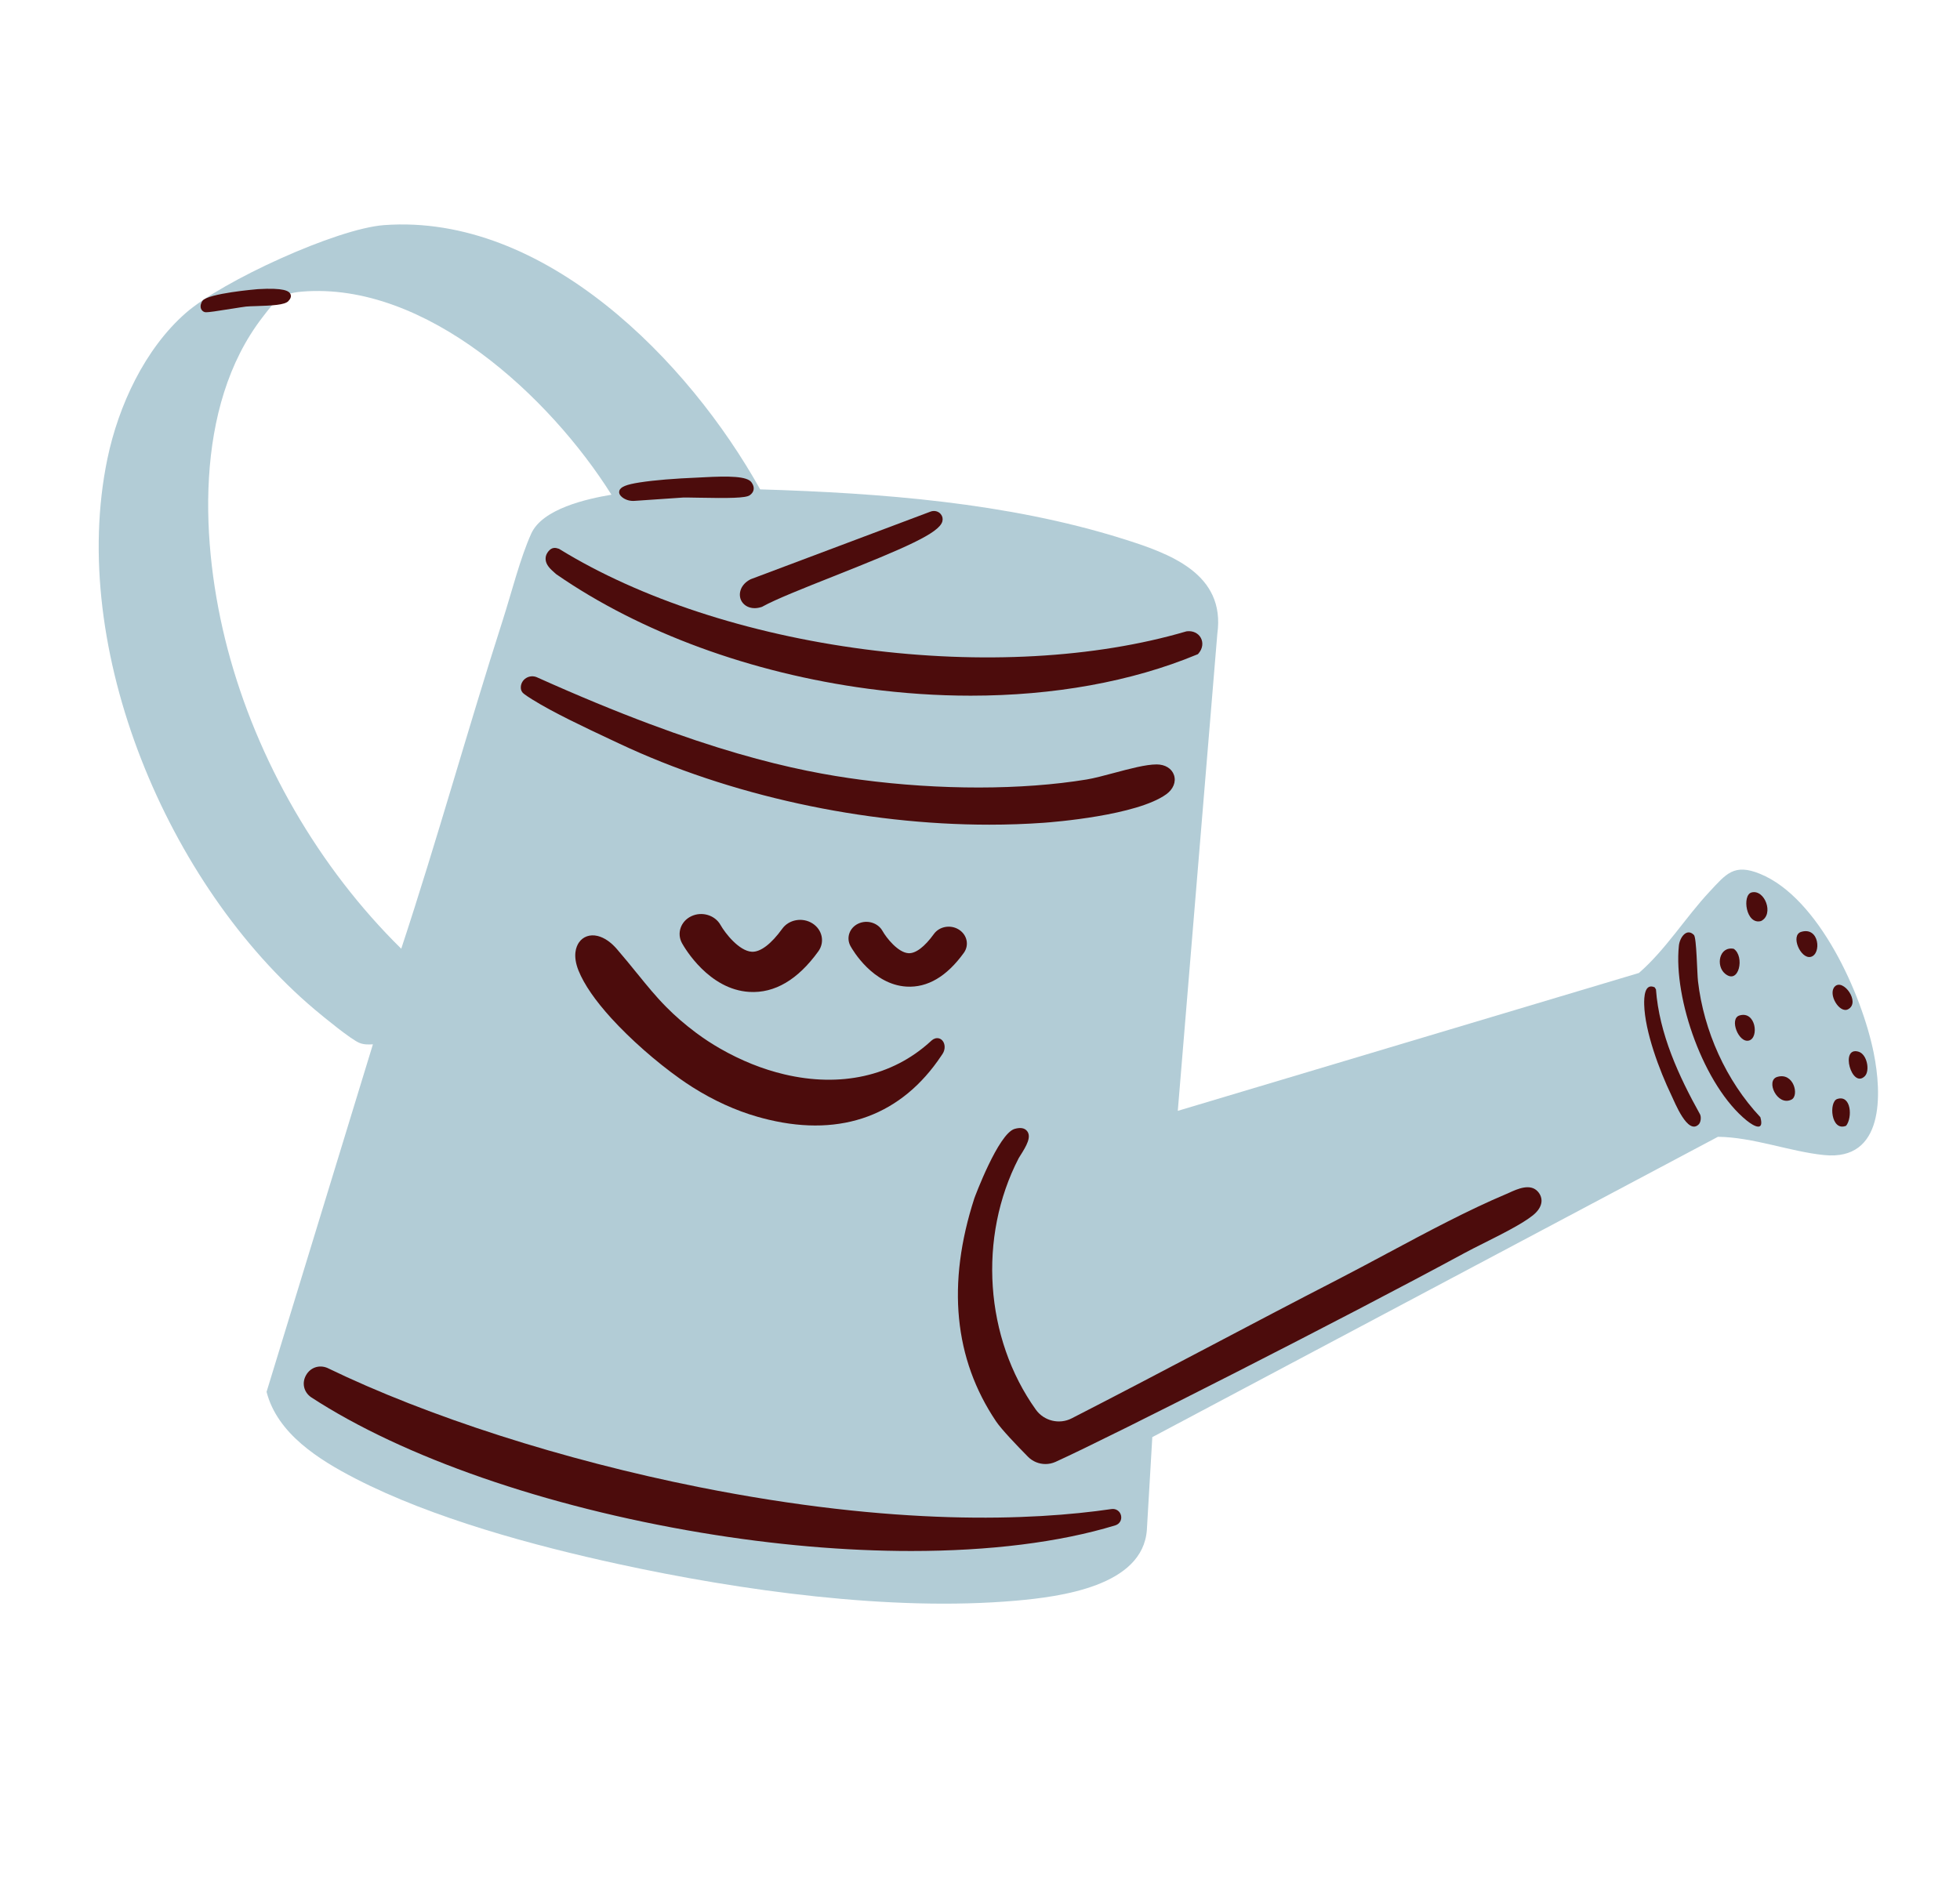 <svg xmlns="http://www.w3.org/2000/svg" fill="none" viewBox="0 0 202 194" height="194" width="202">
<path fill="#B2CCD6" d="M121.384 114.509L168.909 100.296C171.697 97.868 173.707 94.568 176.206 91.897C177.902 90.084 178.707 88.976 181.403 90.081C187.471 92.565 191.891 102.513 193.105 108.527C193.966 112.8 194.19 119.696 187.992 119.066C184.468 118.708 180.693 117.226 177.055 117.183L118.758 148.142L118.197 157.7C117.783 163.51 109.269 164.6 104.668 165.004C91.807 166.132 76.324 163.964 63.723 161.225C54.986 159.324 44.592 156.513 36.661 152.43C32.887 150.487 28.58 147.797 27.473 143.474L38.433 107.652C37.942 107.674 37.542 107.692 37.068 107.514C36.217 107.196 33.274 104.771 32.416 104.047C17.314 91.299 6.981 66.921 11.073 47.271C12.205 41.838 14.916 35.969 19.151 32.26C22.881 28.992 34.664 23.566 39.583 23.205C56.117 21.987 70.973 37.219 78.343 50.445C90.754 50.823 103.801 51.805 115.681 55.529C120.531 57.049 126.334 59.114 125.458 65.347L121.384 114.514V114.509ZM63.017 50.995C56.709 40.952 43.928 28.987 31.096 30.063C28.866 30.25 28.324 31.056 27.044 32.718C19.949 41.915 20.649 56.212 23.45 66.869C26.478 78.39 32.86 89.447 41.353 97.796C45.062 86.565 48.213 75.144 51.828 63.882C52.693 61.187 53.621 57.492 54.752 55.001C55.915 52.436 60.498 51.419 63.019 50.995H63.017Z"></path>
<path fill="#4C0C0C" d="M155.561 122.939C155.453 122.989 155.352 123.034 155.263 123.071C151.287 124.744 147 127.039 142.852 129.26C141.081 130.208 139.408 131.103 137.774 131.945C133.429 134.18 129.034 136.495 124.783 138.732C120.092 141.201 115.24 143.754 110.442 146.211C109.172 146.862 107.588 146.475 106.758 145.313C101.487 137.945 100.775 127.526 104.988 119.387C105.01 119.348 105.086 119.227 105.151 119.123C105.804 118.097 106.308 117.199 105.864 116.608C105.613 116.276 105.179 116.195 104.573 116.368C102.89 116.847 100.441 123.45 100.419 123.517C97.563 132.333 98.317 140.073 102.66 146.524C103.206 147.334 104.746 148.951 105.945 150.165C106.427 150.655 107.083 150.916 107.747 150.916C108.099 150.916 108.455 150.842 108.789 150.691C114.674 148.017 138.742 135.782 150.964 129.15C151.491 128.864 152.181 128.518 152.912 128.151C154.786 127.21 156.91 126.145 157.99 125.272C158.519 124.844 158.822 124.368 158.866 123.894C158.9 123.522 158.777 123.161 158.508 122.849C157.735 121.947 156.374 122.568 155.559 122.94L155.561 122.939Z"></path>
<path fill="#4C0C0C" d="M114.56 155.556C106.344 156.756 92.293 157.338 72.014 153.291C58.037 150.501 44.093 146.028 33.756 141.018L33.726 141.004C32.88 140.657 31.981 140.97 31.537 141.766C31.093 142.561 31.302 143.488 32.046 144.018L32.064 144.031C41.552 150.221 56.206 155.31 72.27 157.995C79.806 159.254 87.147 159.881 93.909 159.881C101.949 159.881 109.174 158.996 114.943 157.237C115.389 157.101 115.638 156.675 115.535 156.222C115.434 155.775 115.015 155.489 114.56 155.556Z"></path>
<path fill="#4C0C0C" d="M57.156 59.039C57.203 59.08 57.25 59.122 57.293 59.161L57.347 59.204C65.995 65.191 77.397 69.38 89.452 70.995C93.03 71.475 96.578 71.712 100.043 71.712C108.576 71.712 116.606 70.275 123.336 67.482L123.459 67.431L123.544 67.331C123.945 66.853 124.026 66.249 123.759 65.754C123.492 65.263 122.943 65.003 122.323 65.075L122.233 65.093C112.857 67.848 101.092 68.5 89.104 66.93C77.095 65.358 65.935 61.694 57.679 56.614L57.612 56.573L57.537 56.553C57.522 56.549 57.51 56.544 57.495 56.54C57.372 56.499 56.997 56.371 56.652 56.693C56.292 57.038 56.224 57.388 56.229 57.62C56.244 58.236 56.749 58.68 57.154 59.037L57.156 59.039Z"></path>
<path fill="#4C0C0C" d="M53.841 71.372C53.895 71.437 54.005 71.572 54.856 72.102C57.046 73.467 60.293 74.992 62.902 76.219L63.812 76.646C75.158 82.003 89.048 85.01 101.956 85.01C103.85 85.01 105.725 84.945 107.567 84.814C108.54 84.744 117.168 84.07 120.202 81.871C120.917 81.352 121.222 80.602 120.997 79.91C120.773 79.226 120.086 78.798 119.205 78.798H119.202C118.1 78.798 116.424 79.245 114.804 79.678C113.75 79.96 112.755 80.226 111.989 80.352C105.331 81.446 96.844 81.455 88.702 80.375C82.177 79.511 72.491 77.528 55.347 69.82C54.984 69.657 54.563 69.684 54.224 69.894C53.895 70.097 53.689 70.445 53.676 70.826C53.669 71.045 53.723 71.228 53.841 71.37V71.372Z"></path>
<path fill="#4C0C0C" d="M77.338 59.723C76.328 60.244 76.081 61.178 76.357 61.832C76.554 62.296 77.054 62.691 77.769 62.691C77.99 62.691 78.23 62.653 78.49 62.569L78.539 62.553L78.584 62.527C79.924 61.782 82.8 60.639 85.847 59.431C93.272 56.483 96.804 54.961 97.122 53.742C97.191 53.476 97.135 53.214 96.961 53.002C96.714 52.698 96.288 52.592 95.901 52.738L77.396 59.697L77.338 59.722V59.723Z"></path>
<path fill="#4C0C0C" d="M174.997 101.15C174.901 100.332 174.856 96.657 174.578 96.377C173.828 95.621 173.117 96.641 173.028 97.478C172.45 102.982 175.634 111.965 180.018 115.507C180.793 116.134 181.844 116.664 181.425 115.162C177.889 111.397 175.594 106.274 174.997 101.15Z"></path>
<path fill="#4C0C0C" d="M170.665 101.988L170.53 101.773C169.488 101.308 169.434 102.798 169.452 103.539C169.522 106.344 171.03 110.354 172.254 112.901C172.605 113.63 173.941 117.04 175.071 115.904C175.29 115.685 175.34 115.175 175.219 114.888C173.011 110.927 171.003 106.571 170.665 101.988Z"></path>
<path fill="#4C0C0C" d="M64.105 51.243C64.419 51.498 64.822 51.636 65.255 51.636C65.302 51.636 65.349 51.636 65.396 51.631L70.402 51.288C70.698 51.281 71.276 51.292 71.946 51.304C75.145 51.367 76.845 51.346 77.262 51.056C77.495 50.895 77.632 50.699 77.67 50.471C77.712 50.228 77.634 49.971 77.441 49.709C76.986 49.087 75.133 49.057 72.489 49.201C72.307 49.21 72.151 49.219 72.034 49.224C69.454 49.33 67.467 49.495 65.961 49.725C64.538 49.944 63.939 50.189 63.827 50.6C63.785 50.755 63.798 50.99 64.107 51.241L64.105 51.243Z"></path>
<path fill="#4C0C0C" d="M26.573 29.808L26.515 29.811C26.465 29.815 21.445 30.235 20.872 31.006C20.695 31.245 20.63 31.554 20.706 31.793C20.766 31.976 20.903 32.111 21.094 32.172C21.127 32.182 21.172 32.188 21.242 32.188C21.535 32.188 22.237 32.089 23.967 31.812C24.596 31.712 25.137 31.626 25.352 31.602C25.584 31.577 25.968 31.566 26.416 31.552C28.057 31.502 29.341 31.433 29.713 31.045C29.964 30.783 30.04 30.537 29.935 30.314C29.786 29.995 29.269 29.646 26.568 29.806L26.573 29.808Z"></path>
<path fill="#4C0C0C" d="M180.511 91.999C179.518 92.269 179.939 95.374 181.497 94.942C182.875 94.259 181.871 91.629 180.511 91.999Z"></path>
<path fill="#4C0C0C" d="M177.782 100.366C179.228 101.572 179.84 98.57 178.676 97.803C177.177 97.528 176.812 99.558 177.782 100.366Z"></path>
<path fill="#4C0C0C" d="M183.161 111.011C181.931 111.381 183.165 114.074 184.631 113.35C185.451 112.946 184.869 110.497 183.161 111.011Z"></path>
<path fill="#4C0C0C" d="M185.636 96.057C184.486 96.4 185.575 98.899 186.624 98.635C187.742 98.353 187.509 95.497 185.636 96.057Z"></path>
<path fill="#4C0C0C" d="M180.261 107.259C181.308 106.959 180.951 104.169 179.271 104.677C178.188 105.004 179.187 107.568 180.261 107.259Z"></path>
<path fill="#4C0C0C" d="M189.345 113.287C188.468 113.575 188.688 116.679 190.261 116.048C190.936 115.202 190.788 112.815 189.345 113.287Z"></path>
<path fill="#4C0C0C" d="M191.531 108.406C189.597 107.853 190.85 112.285 192.192 110.932C192.734 110.386 192.439 108.667 191.531 108.406Z"></path>
<path fill="#4C0C0C" d="M190.465 104.038C191.785 103.341 189.949 100.812 189.095 101.696C188.351 102.463 189.577 104.509 190.465 104.038Z"></path>
<path fill="#4C0C0C" d="M65.669 100.354C65.03 99.565 64.369 98.748 63.572 97.826C62.958 97.117 62.281 96.653 61.611 96.486L61.577 96.477C60.802 96.294 60.091 96.544 59.672 97.146C59.383 97.561 58.995 98.489 59.628 100.061C60.205 101.485 61.34 103.134 63.005 104.965C64.95 107.102 67.588 109.429 70.062 111.187C70.501 111.5 70.918 111.782 71.27 112.001L71.306 112.024L71.323 112.041L71.353 112.058C73.549 113.445 75.81 114.474 78.075 115.121C78.466 115.233 78.862 115.337 79.248 115.428C86.804 117.216 92.951 114.929 97.023 108.813L97.146 108.629C97.44 108.187 97.424 107.579 97.109 107.244C97.01 107.138 96.887 107.067 96.754 107.034C96.503 106.975 96.234 107.056 96.013 107.255L95.858 107.395C91.968 110.929 86.629 112.12 80.827 110.745C78.6 110.219 76.375 109.325 74.219 108.09C73.371 107.605 72.538 107.059 71.743 106.467C70.57 105.588 69.589 104.74 68.661 103.799C67.569 102.696 66.696 101.617 65.672 100.354H65.669Z"></path>
<path fill="#4C0C0C" d="M77.235 102.249C79.837 102.402 82.228 100.993 84.343 98.06C85.027 97.112 84.749 95.822 83.721 95.179C82.694 94.536 81.307 94.784 80.623 95.732C79.481 97.313 78.367 98.157 77.484 98.108C77.484 98.108 77.481 98.108 77.479 98.108C76.18 98.031 74.75 96.221 74.259 95.351C73.69 94.333 72.345 93.927 71.251 94.444C70.154 94.961 69.725 96.21 70.292 97.232C70.562 97.719 73.055 102.003 77.231 102.249H77.235Z"></path>
<path fill="#4C0C0C" d="M99.336 98.218C99.905 97.429 99.674 96.357 98.819 95.822C97.965 95.286 96.811 95.493 96.244 96.282C95.296 97.597 94.37 98.299 93.635 98.257H93.631C92.552 98.195 91.361 96.686 90.953 95.965C90.48 95.119 89.362 94.782 88.452 95.211C87.54 95.642 87.185 96.68 87.656 97.53C87.88 97.936 89.953 101.496 93.425 101.701C95.589 101.829 97.577 100.657 99.336 98.218Z"></path>
</svg>
